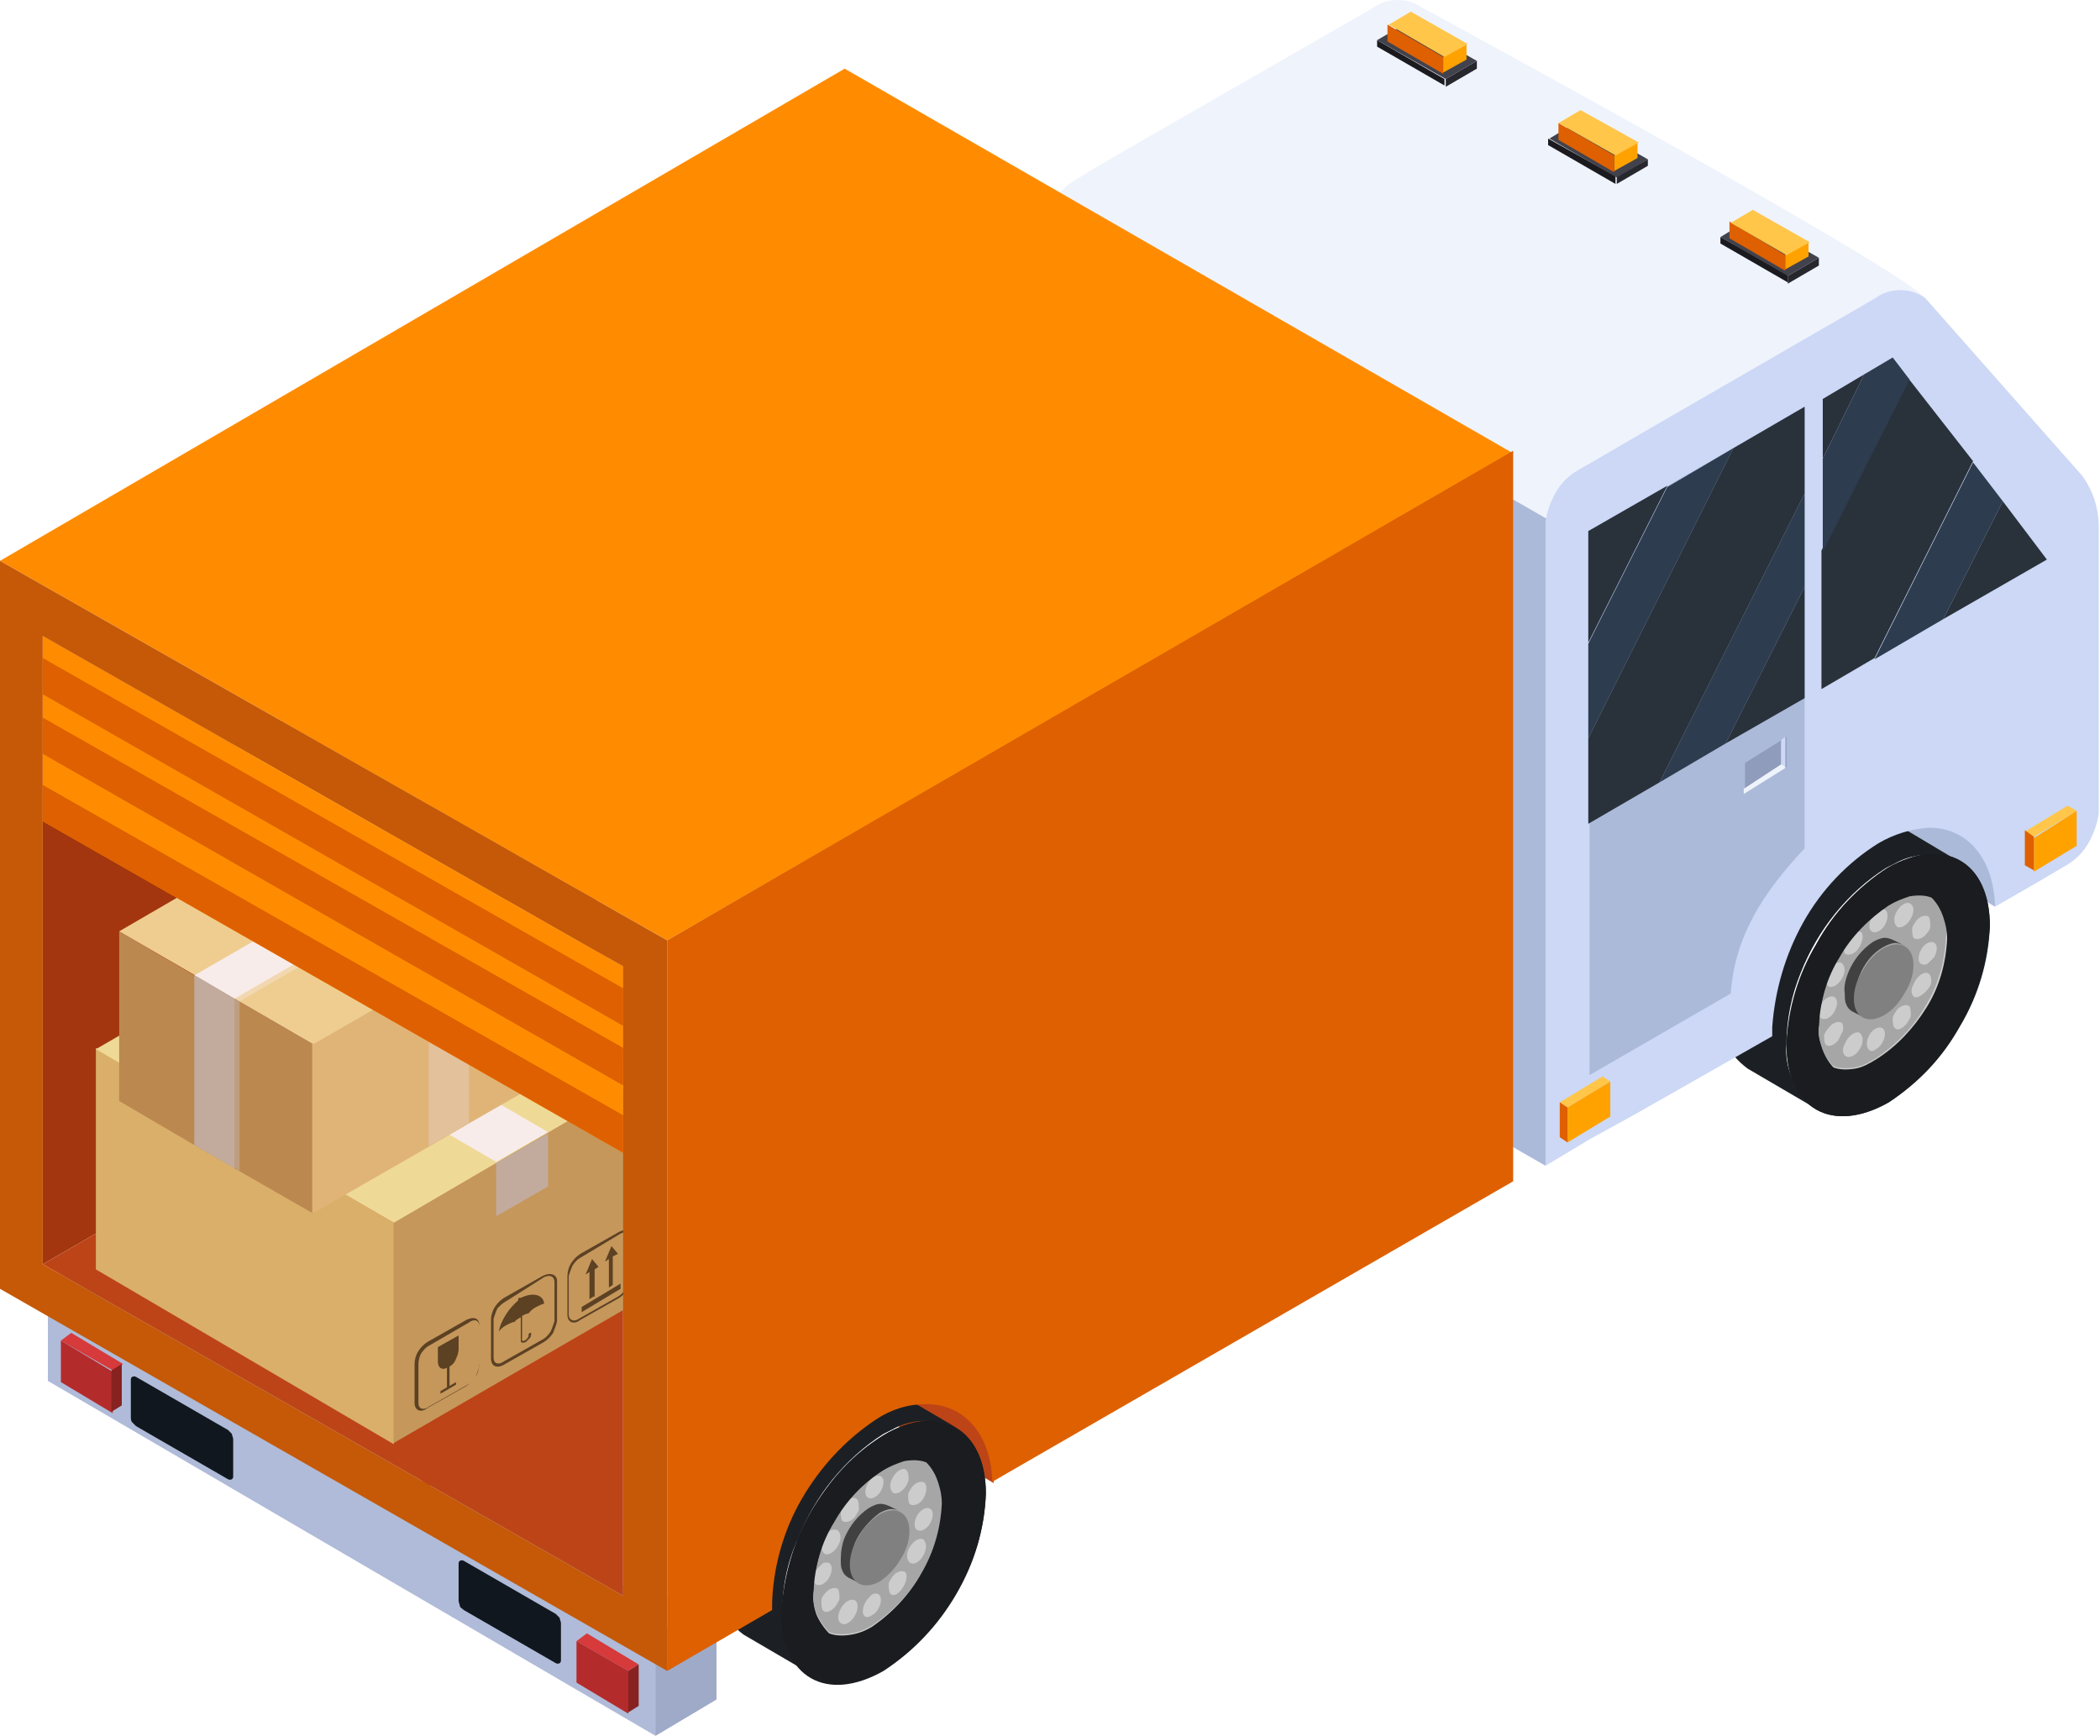 <?xml version="1.0" encoding="utf-8"?>
<!-- Generator: Adobe Illustrator 26.3.1, SVG Export Plug-In . SVG Version: 6.00 Build 0)  -->
<svg version="1.1" id="Calque_1" xmlns="http://www.w3.org/2000/svg" xmlns:xlink="http://www.w3.org/1999/xlink" x="0px" y="0px"
	 viewBox="0 0 162.1 134" style="enable-background:new 0 0 162.1 134;" xml:space="preserve">
<style type="text/css">
	.st0{clip-path:url(#SVGID_00000047046798651780236110000017092448136141537703_);}
	.st1{fill:#AFBBD8;}
	.st2{fill:#9EAAC8;}
	.st3{fill:#CCD8F5;}
	.st4{fill:#BD4417;}
	.st5{fill:#ACBAD9;}
	.st6{fill:#1C2024;}
	.st7{fill:#1D2A36;}
	.st8{fill:#CCCCCC;}
	.st9{fill:#A6A6A6;}
	.st10{fill:#414141;}
	.st11{fill:#808080;}
	.st12{fill:#1A1C1F;}
	.st13{fill:#EFF3FC;}
	.st14{fill:#C0C2C1;}
	.st15{fill:#A3360E;}
	.st16{fill:#C5975B;}
	.st17{fill:#DAAF6A;}
	.st18{fill:#EFD996;}
	.st19{fill:#F7ECEA;}
	.st20{fill:#C2AB9D;}
	.st21{fill:#5C4123;}
	.st22{fill:#BB884F;}
	.st23{fill:#E0B477;}
	.st24{fill:#EFCD90;}
	.st25{opacity:0.5;}
	.st26{fill:#E4CDBF;}
	.st27{opacity:0.6;}
	.st28{fill:#FF8C00;}
	.st29{opacity:0.1;}
	.st30{fill:#DE6000;}
	.st31{fill:#8F9CBB;}
	.st32{fill:#D63A3B;}
	.st33{fill:#B32B2B;}
	.st34{fill:#872220;}
	.st35{fill:#2D3C4E;}
	.st36{fill:#29313B;}
	.st37{fill:#C55907;}
	.st38{fill:#10171E;}
	.st39{fill:#FFC64A;}
	.st40{fill:#FFA200;}
	.st41{fill:#27272E;}
	.st42{fill:#1A1A1F;}
	.st43{fill:#42424D;}
</style>
<g>
	<defs>
		<rect id="SVGID_1_" y="0" width="162" height="134"/>
	</defs>
	<clipPath id="SVGID_00000150096028823337143190000011288243036272999815_">
		<use xlink:href="#SVGID_1_"  style="overflow:visible;"/>
	</clipPath>
	<g style="clip-path:url(#SVGID_00000150096028823337143190000011288243036272999815_);">
		<path class="st1" d="M50.6,134L3.7,106.6v-7.8l46.9,27.4V134z"/>
		<path class="st2" d="M50.6,126.2l4.7-2.8v7.8l-4.7,2.8V126.2z"/>
		<path class="st3" d="M7.5,98.8l43.1,25.1l2.8-1.7l1.9,1.2l-4.7,2.8l-45-26.2L7.5,98.8z"/>
		<path class="st1" d="M50.6,134L3.7,106.6v-7.8l46.9,27.4V134z"/>
		<path class="st2" d="M50.6,126.2l4.7-2.8v7.8l-4.7,2.8V126.2z"/>
		<path class="st3" d="M7.5,98.8l43.1,25.1l2.8-1.7l1.9,1.2l-4.7,2.8l-45-26.2L7.5,98.8z"/>
		<path class="st4" d="M76.7,101.7L69,97.1v12.8l7.7,4.6V101.7z"/>
		<path class="st5" d="M154,57.2l-7.7-4.6v12.8L154,70V57.2z"/>
		<path class="st6" d="M146,63.4c-0.8-0.4-1.6-0.6-2.5-0.5c-0.9,0-1.7,0.3-2.5,0.7c-0.2,0.1-0.4,0.2-0.6,0.3c-3,1.9-5.3,4.8-6.6,8.1
			c-0.8,1.7-1.2,3.6-1.2,5.5c-0.1,1,0.1,1.9,0.5,2.8c0.4,0.9,1,1.6,1.8,2.2l5.3,3.1c-0.8-0.6-1.4-1.3-1.8-2.2
			c-0.4-0.9-0.6-1.8-0.5-2.8c0-1.9,0.4-3.8,1.1-5.5c1.3-3.3,3.6-6.2,6.6-8.1c0.2-0.1,0.4-0.2,0.6-0.3c0.7-0.4,1.6-0.7,2.5-0.7
			c0.9,0,1.7,0.1,2.5,0.5L146,63.4z"/>
		<path class="st7" d="M145.7,67c4.4-2.5,7.9-0.5,7.9,4.5c-0.1,2.7-0.9,5.4-2.3,7.7c-1.4,2.4-3.3,4.4-5.5,5.9
			c-4.4,2.5-7.9,0.5-7.9-4.5c0.1-2.7,0.9-5.4,2.3-7.7C141.5,70.5,143.4,68.5,145.7,67z"/>
		<path class="st8" d="M151.2,73c-0.1,1.9-0.6,3.7-1.6,5.3c-0.9,1.6-2.3,3-3.8,4c-0.6,0.5-1.3,0.7-2.1,0.8c-0.8,0-1.5-0.2-2.1-0.6
			c-0.4-0.4-0.7-0.9-0.9-1.5c-0.2-0.6-0.3-1.1-0.2-1.7c0.1-1.9,0.6-3.7,1.6-5.3c0.9-1.6,2.3-3,3.8-4c0.5-0.3,1-0.5,1.6-0.7
			c0.6-0.1,1.2-0.1,1.7,0.1C150.3,69.6,151.2,70.9,151.2,73z"/>
		<path class="st9" d="M150.2,72.4c-0.1,1.9-0.6,3.7-1.6,5.3c-0.9,1.6-2.3,3-3.8,4c-0.5,0.3-1,0.6-1.6,0.7c-0.6,0.1-1.2,0.1-1.7-0.1
			c-0.4-0.4-0.7-0.9-0.9-1.5c-0.2-0.6-0.3-1.1-0.2-1.7c0.1-1.9,0.6-3.7,1.6-5.3c0.9-1.6,2.3-3,3.8-4c0.5-0.3,1-0.5,1.6-0.7
			c0.6-0.1,1.2-0.1,1.7,0.1c0.4,0.4,0.7,0.9,0.9,1.5S150.3,71.8,150.2,72.4z"/>
		<path class="st8" d="M145.7,70.7c0,0.3-0.1,0.5-0.2,0.7c-0.1,0.2-0.3,0.4-0.5,0.5c-0.4,0.2-0.7,0-0.7-0.4c0-0.3,0.1-0.5,0.2-0.7
			c0.1-0.2,0.3-0.4,0.5-0.5C145.4,70.1,145.7,70.2,145.7,70.7z"/>
		<path class="st8" d="M143.7,72c0.2,0.3,0,0.9-0.3,1.3s-0.8,0.5-1,0.3c-0.1-0.2-0.1-0.5-0.1-0.7c0-0.2,0.2-0.4,0.3-0.6
			C143.1,71.9,143.5,71.8,143.7,72z"/>
		<path class="st8" d="M142,74.3c0.3,0,0.5,0.5,0.3,1c-0.2,0.5-0.6,0.9-1,0.9c-0.3,0-0.5-0.5-0.3-1C141.2,74.7,141.6,74.3,142,74.3z
			"/>
		<path class="st8" d="M141.1,77c0.4-0.2,0.7,0,0.7,0.4c0,0.3-0.1,0.5-0.2,0.7c-0.1,0.2-0.3,0.4-0.5,0.5c-0.4,0.2-0.7,0-0.7-0.4
			c0-0.3,0.1-0.5,0.2-0.7C140.7,77.3,140.9,77.1,141.1,77z"/>
		<path class="st8" d="M141.2,79.3c0.3-0.4,0.8-0.5,1-0.3c0.1,0.2,0.1,0.5,0,0.7c-0.1,0.2-0.2,0.4-0.3,0.6c-0.3,0.4-0.8,0.6-1,0.3
			c-0.1-0.2-0.1-0.5-0.1-0.7C140.9,79.7,141,79.5,141.2,79.3z"/>
		<path class="st8" d="M142.4,80.6c0.2-0.5,0.6-0.9,1-0.9c0.3,0,0.5,0.5,0.3,1c-0.2,0.5-0.6,0.9-1,0.9
			C142.3,81.6,142.1,81.1,142.4,80.6z"/>
		<path class="st8" d="M144.1,80.6c0-0.3,0.1-0.5,0.2-0.7c0.1-0.2,0.3-0.4,0.5-0.5c0.4-0.2,0.7,0,0.7,0.4c0,0.3-0.1,0.5-0.2,0.7
			c-0.1,0.2-0.3,0.4-0.5,0.5C144.5,81.3,144.1,81.1,144.1,80.6z"/>
		<path class="st8" d="M146.2,79.3c-0.1-0.2-0.1-0.5-0.1-0.7c0-0.2,0.2-0.4,0.3-0.6c0.3-0.4,0.8-0.5,1-0.3c0.1,0.2,0.1,0.5,0.1,0.7
			c0,0.2-0.2,0.4-0.3,0.6C146.8,79.5,146.4,79.6,146.2,79.3z"/>
		<path class="st8" d="M147.9,77c-0.3,0-0.5-0.5-0.2-1c0.2-0.5,0.6-0.9,1-0.9c0.3,0,0.5,0.5,0.3,1C148.7,76.6,148.2,77,147.9,77z"/>
		<path class="st8" d="M148.8,74.4c-0.4,0.2-0.7,0-0.7-0.4c0-0.3,0.1-0.5,0.2-0.7c0.1-0.2,0.3-0.4,0.5-0.5c0.4-0.2,0.7,0,0.7,0.4
			c0,0.3-0.1,0.5-0.2,0.7C149.2,74,149,74.2,148.8,74.4z"/>
		<path class="st8" d="M148.7,72.1c-0.3,0.4-0.8,0.5-1,0.3c-0.1-0.2-0.1-0.5-0.1-0.7c0-0.2,0.2-0.4,0.3-0.6c0.3-0.4,0.8-0.5,1-0.3
			c0.1,0.2,0.1,0.5,0.1,0.7C149,71.7,148.9,71.9,148.7,72.1z"/>
		<path class="st8" d="M147.6,70.7c-0.2,0.5-0.6,0.9-1,0.9c-0.3,0-0.5-0.5-0.3-1c0.2-0.5,0.6-0.9,1-0.9
			C147.7,69.8,147.8,70.2,147.6,70.7z"/>
		<path class="st10" d="M146.2,72.6c-0.2-0.1-0.5-0.2-0.7-0.2c-0.2,0-0.5,0.1-0.7,0.2c-0.1,0-0.1,0.1-0.2,0.1
			c-0.9,0.6-1.5,1.4-1.9,2.3c-0.2,0.5-0.4,1.1-0.3,1.7c0,0.3,0,0.6,0.1,0.8c0.1,0.3,0.3,0.5,0.5,0.6l0.8,0.4
			c-0.2-0.2-0.4-0.4-0.5-0.6c-0.1-0.3-0.2-0.5-0.1-0.8c0-0.6,0.1-1.1,0.3-1.7c0.4-1,1-1.8,1.9-2.3l0.2-0.1c0.2-0.1,0.5-0.2,0.7-0.2
			s0.5,0.1,0.7,0.2L146.2,72.6z"/>
		<path class="st11" d="M145.4,73.2c1.3-0.7,2.3-0.1,2.3,1.3c0,0.8-0.3,1.6-0.7,2.2c-0.4,0.7-0.9,1.3-1.6,1.7
			c-1.3,0.7-2.3,0.1-2.3-1.3c0-0.8,0.3-1.6,0.7-2.2C144.2,74.2,144.7,73.6,145.4,73.2z"/>
		<path class="st12" d="M145.7,67c-2.3,1.5-4.2,3.5-5.5,5.9c-1.4,2.4-2.1,5-2.3,7.7c0,5,3.5,7,7.9,4.5c2.3-1.5,4.2-3.5,5.5-5.9
			c1.4-2.4,2.1-5,2.3-7.7C153.6,66.5,150.1,64.5,145.7,67z M144.8,81.8c-0.5,0.3-1,0.6-1.6,0.7c-0.6,0.1-1.2,0.1-1.7-0.1
			c-0.4-0.4-0.7-0.9-0.9-1.5c-0.2-0.6-0.3-1.1-0.2-1.7c0.1-1.9,0.6-3.7,1.6-5.3c0.9-1.6,2.3-3,3.8-4c0.5-0.3,1-0.5,1.6-0.7
			c0.6-0.1,1.2-0.1,1.7,0.1c0.4,0.4,0.7,0.9,0.9,1.5c0.2,0.6,0.3,1.1,0.3,1.7c-0.1,1.9-0.6,3.7-1.6,5.3
			C147.7,79.4,146.4,80.8,144.8,81.8L144.8,81.8z"/>
		<path class="st6" d="M68.5,107.1c-0.8-0.4-1.6-0.6-2.5-0.5c-0.9,0-1.7,0.3-2.5,0.7l-0.6,0.3c-3,1.9-5.3,4.8-6.6,8.1
			c-0.8,1.7-1.2,3.6-1.2,5.5c-0.1,1,0.1,1.9,0.5,2.8c0.4,0.9,1,1.6,1.8,2.2l5.3,3.1c-0.8-0.6-1.4-1.3-1.8-2.2
			c-0.4-0.9-0.6-1.8-0.5-2.8c0-1.9,0.4-3.8,1.2-5.5c1.3-3.3,3.6-6.2,6.6-8.1c0.2-0.1,0.4-0.2,0.6-0.3c0.7-0.4,1.6-0.7,2.5-0.7
			c0.9,0,1.7,0.1,2.5,0.5L68.5,107.1z"/>
		<path class="st7" d="M68.2,110.8c4.3-2.5,7.9-0.5,7.9,4.5c-0.1,2.7-0.9,5.4-2.3,7.7c-1.4,2.4-3.3,4.4-5.5,5.9
			c-4.4,2.5-7.9,0.5-7.9-4.5c0.1-2.7,0.9-5.4,2.3-7.7C64,114.2,65.9,112.2,68.2,110.8z"/>
		<path class="st8" d="M73.7,116.7c-0.1,1.9-0.6,3.7-1.6,5.3c-0.9,1.6-2.2,3-3.8,4c-0.6,0.5-1.3,0.7-2.1,0.8c-0.8,0-1.5-0.2-2.2-0.6
			c-0.4-0.4-0.8-1-1-1.5c-0.2-0.6-0.3-1.2-0.2-1.8c0.1-1.9,0.6-3.7,1.6-5.3c0.9-1.6,2.2-3,3.8-4c0.5-0.3,1-0.6,1.6-0.7
			c0.6-0.1,1.2-0.1,1.7,0.1C72.8,113.3,73.6,114.6,73.7,116.7z"/>
		<path class="st9" d="M72.7,116.2c-0.1,1.9-0.6,3.7-1.6,5.3c-0.9,1.6-2.3,3-3.8,4c-0.5,0.3-1,0.5-1.6,0.6s-1.2,0.1-1.7-0.1
			c-0.4-0.4-0.8-1-1-1.5c-0.2-0.6-0.3-1.2-0.2-1.8c0.1-1.9,0.6-3.7,1.6-5.3c0.9-1.6,2.2-3,3.8-4c0.5-0.3,1-0.5,1.6-0.7
			c0.6-0.1,1.2-0.1,1.7,0.1c0.4,0.4,0.8,0.9,1,1.5C72.7,115,72.8,115.6,72.7,116.2z"/>
		<path class="st8" d="M68.2,114.4c0,0.3-0.1,0.5-0.2,0.7s-0.3,0.4-0.5,0.5c-0.4,0.2-0.7,0-0.7-0.4c0-0.3,0.1-0.5,0.2-0.7
			c0.1-0.2,0.3-0.4,0.5-0.5C67.9,113.8,68.2,114,68.2,114.4z"/>
		<path class="st8" d="M66.2,115.8c0.1,0.2,0.1,0.5,0.1,0.7c0,0.2-0.2,0.4-0.3,0.6c-0.3,0.4-0.8,0.5-1,0.3c-0.1-0.2-0.1-0.5-0.1-0.7
			c0-0.2,0.2-0.4,0.3-0.6C65.5,115.6,66,115.5,66.2,115.8z"/>
		<path class="st8" d="M64.5,118.1c0.3,0,0.5,0.5,0.3,1c-0.2,0.5-0.6,0.9-1,0.9c-0.3,0-0.5-0.5-0.3-1
			C63.7,118.4,64.1,118,64.5,118.1z"/>
		<path class="st8" d="M63.5,120.7c0.4-0.2,0.7,0,0.7,0.4c0,0.3-0.1,0.5-0.2,0.7c-0.1,0.2-0.3,0.4-0.5,0.5c-0.4,0.2-0.7,0-0.7-0.4
			c0-0.3,0.1-0.5,0.2-0.7C63.2,121,63.3,120.9,63.5,120.7z"/>
		<path class="st8" d="M63.7,123c0.3-0.4,0.8-0.5,1-0.3c0.1,0.2,0.1,0.5,0.1,0.7c0,0.2-0.2,0.4-0.3,0.6c-0.3,0.4-0.8,0.6-1,0.3
			c-0.1-0.2-0.1-0.5-0.1-0.7C63.4,123.4,63.5,123.2,63.7,123z"/>
		<path class="st8" d="M64.8,124.4c0.2-0.5,0.6-0.9,1-0.9s0.5,0.5,0.3,1c-0.2,0.5-0.6,0.9-1,0.9C64.7,125.3,64.6,124.9,64.8,124.4z"
			/>
		<path class="st8" d="M66.6,124.4c0-0.3,0.1-0.5,0.2-0.7c0.1-0.2,0.3-0.4,0.5-0.6c0.4-0.2,0.7,0,0.7,0.4c0,0.3-0.1,0.5-0.2,0.7
			c-0.1,0.2-0.3,0.4-0.5,0.5C66.9,125,66.6,124.8,66.6,124.4z"/>
		<path class="st8" d="M68.7,123c-0.1-0.2-0.1-0.5-0.1-0.7c0-0.2,0.2-0.4,0.3-0.6c0.3-0.4,0.8-0.5,1-0.3c0.2,0.3,0,0.9-0.3,1.3
			S68.9,123.3,68.7,123z"/>
		<path class="st8" d="M70.4,120.7c-0.3,0-0.5-0.5-0.3-1c0.2-0.5,0.6-0.9,1-0.9c0.3,0,0.5,0.5,0.3,1
			C71.2,120.4,70.7,120.8,70.4,120.7z"/>
		<path class="st8" d="M71.3,118.1c-0.4,0.2-0.7,0-0.7-0.4c0-0.3,0.1-0.5,0.2-0.7c0.1-0.2,0.3-0.4,0.5-0.5c0.4-0.2,0.7,0,0.7,0.4
			c0,0.3-0.1,0.5-0.2,0.7C71.7,117.8,71.5,118,71.3,118.1z"/>
		<path class="st8" d="M71.2,115.8c-0.3,0.4-0.8,0.5-1,0.3c-0.1-0.2-0.1-0.5-0.1-0.7c0-0.2,0.2-0.4,0.3-0.6c0.3-0.4,0.8-0.5,1-0.3
			C71.6,114.8,71.5,115.4,71.2,115.8z"/>
		<path class="st8" d="M70.1,114.4c-0.2,0.5-0.6,0.9-1,0.9c-0.3,0-0.5-0.5-0.3-1c0.2-0.5,0.6-0.9,1-0.9
			C70.1,113.5,70.2,113.9,70.1,114.4z"/>
		<path class="st10" d="M68.7,116.3c-0.2-0.1-0.5-0.2-0.7-0.2c-0.3,0-0.5,0.1-0.7,0.2c-0.1,0-0.1,0.1-0.2,0.1
			c-0.9,0.6-1.5,1.4-1.9,2.3c-0.2,0.5-0.3,1.1-0.3,1.7c0,0.3,0,0.6,0.1,0.8c0.1,0.3,0.3,0.5,0.5,0.6l0.8,0.4
			c-0.2-0.2-0.4-0.4-0.5-0.6c-0.1-0.3-0.2-0.5-0.1-0.8c0-0.6,0.1-1.1,0.3-1.7c0.4-0.9,1.1-1.7,1.9-2.3l0.2-0.1
			c0.2-0.1,0.5-0.2,0.7-0.2c0.3,0,0.5,0.1,0.7,0.2L68.7,116.3z"/>
		<path class="st11" d="M67.9,116.9c1.3-0.7,2.3-0.1,2.3,1.3c0,0.8-0.3,1.6-0.7,2.2c-0.4,0.7-1,1.3-1.6,1.7
			c-1.3,0.7-2.3,0.1-2.3-1.3c0-0.8,0.3-1.6,0.7-2.2C66.7,117.9,67.2,117.4,67.9,116.9z"/>
		<path class="st12" d="M68.2,110.8c-2.3,1.5-4.2,3.5-5.6,5.9c-1.4,2.4-2.1,5-2.3,7.8c0,5,3.5,7,7.9,4.5c2.3-1.5,4.2-3.5,5.6-5.9
			c1.4-2.4,2.2-5,2.3-7.8C76.1,110.3,72.5,108.2,68.2,110.8z M67.3,125.6c-0.5,0.3-1,0.5-1.6,0.6c-0.6,0.1-1.2,0.1-1.7-0.1
			c-0.4-0.4-0.8-1-1-1.5c-0.2-0.6-0.3-1.2-0.2-1.8c0.1-1.9,0.6-3.7,1.6-5.3c0.9-1.6,2.2-3,3.8-4c0.5-0.3,1-0.5,1.6-0.7
			c0.6-0.1,1.2-0.1,1.7,0.1c0.4,0.4,0.7,0.9,0.9,1.5c0.2,0.6,0.3,1.1,0.3,1.7c-0.1,1.9-0.6,3.7-1.6,5.4
			C70.2,123.1,68.9,124.5,67.3,125.6z"/>
		<path class="st1" d="M10.4,98.4l-1.9-1.1l-4.7,2.8l1.9,1.1L10.4,98.4z"/>
		<path class="st3" d="M10.4,97.1L8.5,96l-4.7,2.8l1.9,1.1L10.4,97.1z"/>
		<path class="st13" d="M123.1,40.3l25.6-17.1c0-1.5-38.9-22.6-38.9-22.6c-0.6-0.4-1.2-0.6-1.9-0.6c-0.7,0-1.4,0.2-1.9,0.6L87.9,11
			l-3.6,2.1l-1.3,0.8c-0.7,0.4-1.2,0.9-1.6,1.6c-0.4,0.6-0.7,1.3-0.9,2.1L122.7,42C122.9,41.5,123.1,40.9,123.1,40.3z"/>
		<path class="st5" d="M80.4,17.6c0,0.1,0,0.2,0,0.4v49.7L119.3,90l1.2-45.7c0.9-0.6,1.7-1.4,2.1-2.4L80.4,17.6z"/>
		<path class="st14" d="M32.9,117.4l0.3,0.4c-0.2-0.2-0.4-0.3-0.6-0.4v-0.2L32.9,117.4z"/>
		<path class="st4" d="M32.6,116.7V62.7h0.6v54.7L32.6,116.7z"/>
		<path class="st15" d="M3.3,49.1v48.5l42.3-24.4L3.3,49.1z"/>
		<path class="st4" d="M3.3,97.6L3.3,97.6l44.8,25.6V74.6l-2.5-1.4L3.3,97.6z"/>
		<path class="st16" d="M49.9,83l0,17.1l-19.5,11.3l0-17.1L49.9,83z"/>
		<path class="st17" d="M30.4,94.4l0,17.1L7.4,98l0-17.1L30.4,94.4z"/>
		<path class="st18" d="M49.9,83L30.4,94.4l-23-13.4l19.5-11.3L49.9,83z"/>
		<path class="st19" d="M19.3,74l-4,2.3l23,13.4l4-2.3L19.3,74z"/>
		<path class="st20" d="M38.3,89.8l4-2.3v4.1l-4,2.3V89.8z"/>
		<path class="st21" d="M47.9,99.1v0.4l-3,1.8v-0.4L47.9,99.1z"/>
		<path class="st21" d="M47.3,99.2l-0.3,0.2v-2.2l-0.3,0.2l0.5-1.2l0.5,0.6L47.3,97V99.2z"/>
		<path class="st21" d="M45.8,100.1l-0.3,0.2v-2.1l-0.3,0.2l0.5-1.2l0.5,0.6l-0.3,0.2V100.1z"/>
		<path class="st21" d="M43.8,101.5v-3c0-0.3,0.1-0.7,0.3-1c0.2-0.3,0.4-0.5,0.7-0.7l3-1.7c0.6-0.3,1-0.1,1,0.4v3
			c0,0.3-0.1,0.7-0.3,1c-0.2,0.3-0.4,0.5-0.7,0.7l-3,1.7C44.3,102.3,43.8,102.1,43.8,101.5z M44.8,97.1c-0.2,0.1-0.4,0.3-0.6,0.6
			c-0.1,0.2-0.2,0.5-0.3,0.8v3c0,0.4,0.4,0.6,0.8,0.3l3-1.7c0.2-0.1,0.4-0.3,0.6-0.6c0.1-0.2,0.2-0.5,0.3-0.8v-3.1
			c0-0.4-0.4-0.6-0.8-0.3L44.8,97.1z"/>
		<path class="st21" d="M38.5,102.8c0,0,0.2-0.3,0.6-0.5c0.4-0.2,0.6-0.3,0.6-0.2c0.1-0.2,0.3-0.3,0.5-0.4v1.8
			c0,0.2,0.2,0.2,0.4,0.1c0.1-0.1,0.2-0.2,0.3-0.3c0.1-0.1,0.1-0.3,0.1-0.4c0,0,0,0-0.1,0c0,0,0,0-0.1,0.1c0,0,0,0.1,0,0.1
			c0,0.1,0,0.1-0.1,0.2c0,0.1-0.1,0.1-0.2,0.2c-0.3,0.1-0.2-0.2-0.2-0.2v-1.7c0.3-0.2,0.5-0.2,0.5-0.2c0,0,0.2-0.3,0.6-0.5
			c0.4-0.2,0.6-0.3,0.6-0.2c0,0.1,0,0,0,0c0-0.7-0.8-1-1.8-0.5c0,0,0,0-0.1,0c0,0-0.1,0-0.1,0.1c0,0,0,0.1,0,0.1
			C39.4,100.9,38.7,101.8,38.5,102.8L38.5,102.8z"/>
		<path class="st21" d="M37.9,104.9v-3c0-0.3,0.1-0.7,0.3-1c0.2-0.3,0.4-0.5,0.7-0.7l3-1.7c0.6-0.3,1.1-0.1,1.1,0.4v3
			c0,0.3-0.2,0.7-0.3,1c-0.2,0.3-0.4,0.5-0.7,0.7l-3,1.7C38.4,105.7,37.9,105.5,37.9,104.9z M39,100.5c-0.2,0.1-0.4,0.3-0.6,0.5
			c-0.1,0.2-0.2,0.5-0.3,0.8v3c0,0.5,0.4,0.6,0.8,0.3l3-1.7c0.2-0.1,0.4-0.3,0.6-0.6c0.1-0.2,0.2-0.5,0.3-0.8v-3
			c0-0.5-0.4-0.6-0.8-0.4L39,100.5z"/>
		<path class="st21" d="M33.8,105.1c0,0.5,0.3,0.7,0.7,0.5v1.5l-0.5,0.3v0.2l1.2-0.7v-0.2l-0.5,0.3v-1.5c0.2-0.1,0.4-0.3,0.5-0.6
			c0.1-0.2,0.2-0.5,0.2-0.7v-1.1l-1.6,0.9V105.1z"/>
		<path class="st21" d="M32,108.3v-3c0-0.3,0.1-0.7,0.3-1c0.2-0.3,0.4-0.5,0.7-0.7l3-1.7c0.6-0.3,1-0.1,1,0.4v3c0,0.3-0.1,0.7-0.3,1
			c-0.2,0.3-0.4,0.5-0.7,0.7l-3,1.7C32.5,109.1,32,108.9,32,108.3z M33.1,103.9c-0.2,0.1-0.4,0.3-0.6,0.6c-0.1,0.2-0.2,0.5-0.2,0.8
			v3c0,0.5,0.4,0.6,0.8,0.3l3-1.7c0.2-0.1,0.4-0.3,0.6-0.6c0.1-0.2,0.2-0.5,0.3-0.8v-3.1c0-0.5-0.4-0.6-0.8-0.3L33.1,103.9z"/>
		<path class="st22" d="M24.2,93.7l-6.1-3.5L15,88.4L9.2,85l0-13.1l5.8,3.4l0.4,0.2l8.8,5.1L24.2,93.7z"/>
		<path class="st23" d="M46,81.1l-9.4,5.4l-3.1,1.8l-9.4,5.4l0-13.1l9.4-5.4l3.1-1.8L46,68L46,81.1z"/>
		<path class="st24" d="M46,68l-9.3,5.4l-3.1,1.8l-9.4,5.4l-15-8.7l9.3-5.4l3.1-1.8l9.4-5.4L46,68z"/>
		<g class="st25">
			<g class="st25">
				<path class="st26" d="M36.2,73.6l-3.1,1.8l-15-8.7l3.1-1.8L36.2,73.6z"/>
			</g>
		</g>
		<g class="st25">
			<path class="st26" d="M36.2,73.6v13.1l-3.1,1.8V75.4L36.2,73.6z"/>
		</g>
		<path class="st19" d="M36.6,73.4l-3.1,1.8l-15-8.7l3.1-1.8L36.6,73.4z"/>
		<g class="st27">
			<g class="st27">
				<path class="st19" d="M37.2,62.9l3.1,1.8L18.5,77.3l-3.1-1.8L37.2,62.9z"/>
			</g>
		</g>
		<g class="st27">
			<path class="st20" d="M18.5,77.3v13.1l-3.1-1.8V75.5l0.4,0.2L18.5,77.3z"/>
		</g>
		<path class="st19" d="M36.8,62.7l3.1,1.8L18.1,77.1L15,75.3L36.8,62.7z"/>
		<path class="st20" d="M18.1,77.1v13.1L15,88.4V75.3l0.4,0.2L18.1,77.1z"/>
		<path class="st23" d="M39.9,58l-0.1,11.2l-10.9,6.3l0-11.2L39.9,58z"/>
		<path class="st22" d="M29,64.3l0,11.2L17.8,69l0.1-11.2L29,64.3z"/>
		<path class="st24" d="M39.9,58L29,64.3l-11.1-6.5l10.9-6.3L39.9,58z"/>
		<path class="st19" d="M24.5,53.9l-2.3,1.3l11.1,6.5l2.3-1.3L24.5,53.9z"/>
		<path class="st20" d="M33.4,61.7l2.3-1.3v2.3L33.4,64V61.7z"/>
		<path class="st28" d="M51.5,72.6L0,43.3l65.2-38L116.8,35L51.5,72.6z"/>
		<g class="st29">
			<path class="st28" d="M51.5,72.6L65.2,5.4L116.8,35L51.5,72.6z"/>
		</g>
		<path class="st30" d="M116.8,34.8v56.4l-39,22.5l-1.2,0.7c-0.1-3.6-2.1-6-5.1-6c-1.4,0-2.7,0.4-3.9,1.2c-2.4,1.6-4.3,3.7-5.7,6.1
			s-2.2,5.2-2.3,8c0,0.2,0,0.4,0,0.6l-8.1,4.7V72.6L116.8,34.8z"/>
		<g class="st29">
			<path class="st30" d="M116.8,34.8v56.4l-39,22.5l-1.2,0.7c-0.1-3.6-2.1-6-5.1-6c-1.4,0-2.7,0.4-3.9,1.2c-2.4,1.6-4.3,3.7-5.7,6.1
				s-2.2,5.2-2.3,8c0,0.2,0,0.4,0,0.6l-8.1,4.7v-0.8L116.8,34.8z"/>
		</g>
		<path class="st3" d="M160.7,36.7l-12.1-13.7c-0.6-0.4-1.2-0.6-1.9-0.6c-0.7,0-1.4,0.2-1.9,0.6l-18,10.4l-3.6,2.1l-1.4,0.8
			c-0.7,0.4-1.3,1-1.7,1.7c-0.4,0.7-0.7,1.5-0.8,2.3V90l2.5-1.5l1-0.6l3.1-1.7l3.7-2.1l7.2-4.1c0-0.2,0-0.5,0-0.7
			c0.2-2.8,1-5.6,2.4-8.1c1.4-2.5,3.4-4.6,5.8-6.1c1.2-0.7,2.5-1.1,3.9-1.2c3,0,5,2.4,5.1,6.1l3.3-1.9l2.2-1.3
			c0.7-0.4,1.3-1,1.7-1.7c0.4-0.7,0.7-1.5,0.8-2.3V40.7C162,39.3,161.6,37.9,160.7,36.7z"/>
		<path class="st5" d="M139.3,31.4v34.1c-3.2,3.4-5.4,6.8-5.7,11.2l-10.9,6.3V41L139.3,31.4z"/>
		<path class="st31" d="M137.9,56.9v2.3l-3.2,2v-2.3L137.9,56.9z"/>
		<path class="st13" d="M137.5,59v-1.8l0.3-0.2v2.3l-3.2,2v-0.4L137.5,59z"/>
		<path class="st3" d="M137.5,57.1V59l0.3,0.2v-2.3L137.5,57.1z"/>
		<path class="st32" d="M4.7,103.5l4,2.3l0.8-0.5l-4-2.4L4.7,103.5z"/>
		<path class="st33" d="M4.7,103.5v3.2l4,2.4v-3.2L4.7,103.5z"/>
		<path class="st34" d="M8.6,105.8v3.2l0.8-0.5v-3.2L8.6,105.8z"/>
		<path class="st32" d="M44.5,126.7l4,2.3l0.8-0.5l-4-2.4L44.5,126.7z"/>
		<path class="st33" d="M44.5,126.7v3.2l4,2.4V129L44.5,126.7L44.5,126.7z"/>
		<path class="st34" d="M48.5,129v3.2l0.8-0.5v-3.2L48.5,129z"/>
		<path class="st35" d="M133.8,34.6l-11.2,22.4v-7.3l6.1-12.1L133.8,34.6z"/>
		<path class="st36" d="M128.7,37.5l-6.1,12.1v-8.6L128.7,37.5z"/>
		<path class="st36" d="M139.3,53.9v-8.6l-6.1,12.1L139.3,53.9z"/>
		<path class="st36" d="M139.3,31.4v6.7l-11.2,22.3l-5.5,3.2v-6.6l11.2-22.4L139.3,31.4z"/>
		<path class="st35" d="M139.3,45.3v-7.2l-11.2,22.3l5.1-3L139.3,45.3z"/>
		<path class="st36" d="M140.7,30.8v4.6l3.2-6.5L140.7,30.8z"/>
		<path class="st36" d="M147.3,29.2l-6.7,13.3v10.7l4.1-2.4l7.6-15.2L147.3,29.2z"/>
		<path class="st35" d="M146.1,27.6l-2.2,1.3l-3.2,6.5v7.2l6.7-13.3L146.1,27.6z"/>
		<path class="st35" d="M152.3,35.7l-7.6,15.2l5.3-3.1l4.6-9.1L152.3,35.7z"/>
		<path class="st36" d="M154.6,38.7l-4.6,9.1l8-4.6L154.6,38.7z"/>
		<path class="st37" d="M0,43.3v56.2L51.5,129V72.6L0,43.3z M48.1,123.2L3.3,97.6V49.1l42.3,24.1l2.5,1.4V123.2z"/>
		<path class="st28" d="M48.1,89L3.3,63.4V49.1l42.3,24.1l2.5,1.4V89z"/>
		<path class="st30" d="M48.1,89L3.3,63.4v-2.8l44.8,25.5V89z"/>
		<path class="st30" d="M48.1,83.8L3.3,58.2v-2.8l44.8,25.5V83.8z"/>
		<path class="st30" d="M48.1,79.2L3.3,53.6v-2.8l44.8,25.5V79.2z"/>
		<path class="st38" d="M35.4,123.6c0,0.1,0.1,0.3,0.1,0.4s0.2,0.2,0.3,0.3l7.1,4.1c0.2,0.1,0.4,0,0.4-0.2v-2.9
			c0-0.1-0.1-0.3-0.1-0.4c-0.1-0.1-0.2-0.2-0.3-0.3l-7.1-4.1c-0.2-0.1-0.4,0-0.4,0.2V123.6z"/>
		<path class="st38" d="M10.1,109.4c0,0.1,0,0.3,0.1,0.4c0.1,0.1,0.2,0.2,0.3,0.3l7.1,4.1c0.2,0.1,0.4,0,0.4-0.2v-2.9
			c0-0.1-0.1-0.3-0.1-0.4c-0.1-0.1-0.2-0.2-0.3-0.3l-7.1-4.1c-0.2-0.1-0.4,0-0.4,0.2V109.4z"/>
		<path class="st39" d="M160.3,62.6l-3.3,2l-0.7-0.4l3.3-2L160.3,62.6z"/>
		<path class="st40" d="M160.3,62.6v2.7l-3.3,2v-2.6L160.3,62.6L160.3,62.6z"/>
		<path class="st30" d="M157,64.6v2.6l-0.7-0.4v-2.7L157,64.6z"/>
		<path class="st39" d="M124.3,83.5l-3.3,2l-0.6-0.4l3.3-2L124.3,83.5z"/>
		<path class="st40" d="M124.3,83.5v2.7l-3.3,2v-2.7L124.3,83.5z"/>
		<path class="st30" d="M121,85.5v2.7l-0.6-0.4v-2.7L121,85.5z"/>
		<path class="st41" d="M114,4.7v0.6l-2.4,1.4V6.1L114,4.7z"/>
		<path class="st42" d="M106.3,3.1v0.5l5.2,3V6.1L106.3,3.1z"/>
		<path class="st43" d="M111.6,6.1l2.4-1.4l-5.3-3l-2.4,1.4L111.6,6.1z"/>
		<path class="st40" d="M113.2,3.4v1.2l-1.8,1V4.4L113.2,3.4z"/>
		<path class="st30" d="M107.1,1.9v1.3l4.3,2.5V4.4L107.1,1.9z"/>
		<path class="st39" d="M111.5,4.4l1.8-1l-4.4-2.5l-1.7,1L111.5,4.4z"/>
		<path class="st41" d="M127.2,12.3v0.5l-2.4,1.4v-0.6L127.2,12.3z"/>
		<path class="st42" d="M119.5,10.7v0.5l5.2,3v-0.6L119.5,10.7z"/>
		<path class="st43" d="M124.8,13.7l2.4-1.4l-5.3-3l-2.3,1.4L124.8,13.7z"/>
		<path class="st40" d="M126.4,11v1.2l-1.8,1V12L126.4,11z"/>
		<path class="st30" d="M120.3,9.5v1.3l4.3,2.5V12L120.3,9.5z"/>
		<path class="st39" d="M124.7,12l1.8-1L122,8.5l-1.7,1L124.7,12z"/>
		<path class="st41" d="M140.4,19.9v0.6l-2.4,1.4v-0.6L140.4,19.9z"/>
		<path class="st42" d="M132.8,18.3v0.5l5.2,3v-0.6L132.8,18.3z"/>
		<path class="st43" d="M138,21.3l2.4-1.4l-5.3-3l-2.3,1.4L138,21.3z"/>
		<path class="st40" d="M139.6,18.6v1.2l-1.8,1v-1.2L139.6,18.6z"/>
		<path class="st30" d="M133.5,17.1v1.3l4.3,2.5v-1.2L133.5,17.1z"/>
		<path class="st39" d="M137.9,19.7l1.8-1l-4.4-2.5l-1.7,1L137.9,19.7z"/>
	</g>
</g>
</svg>
